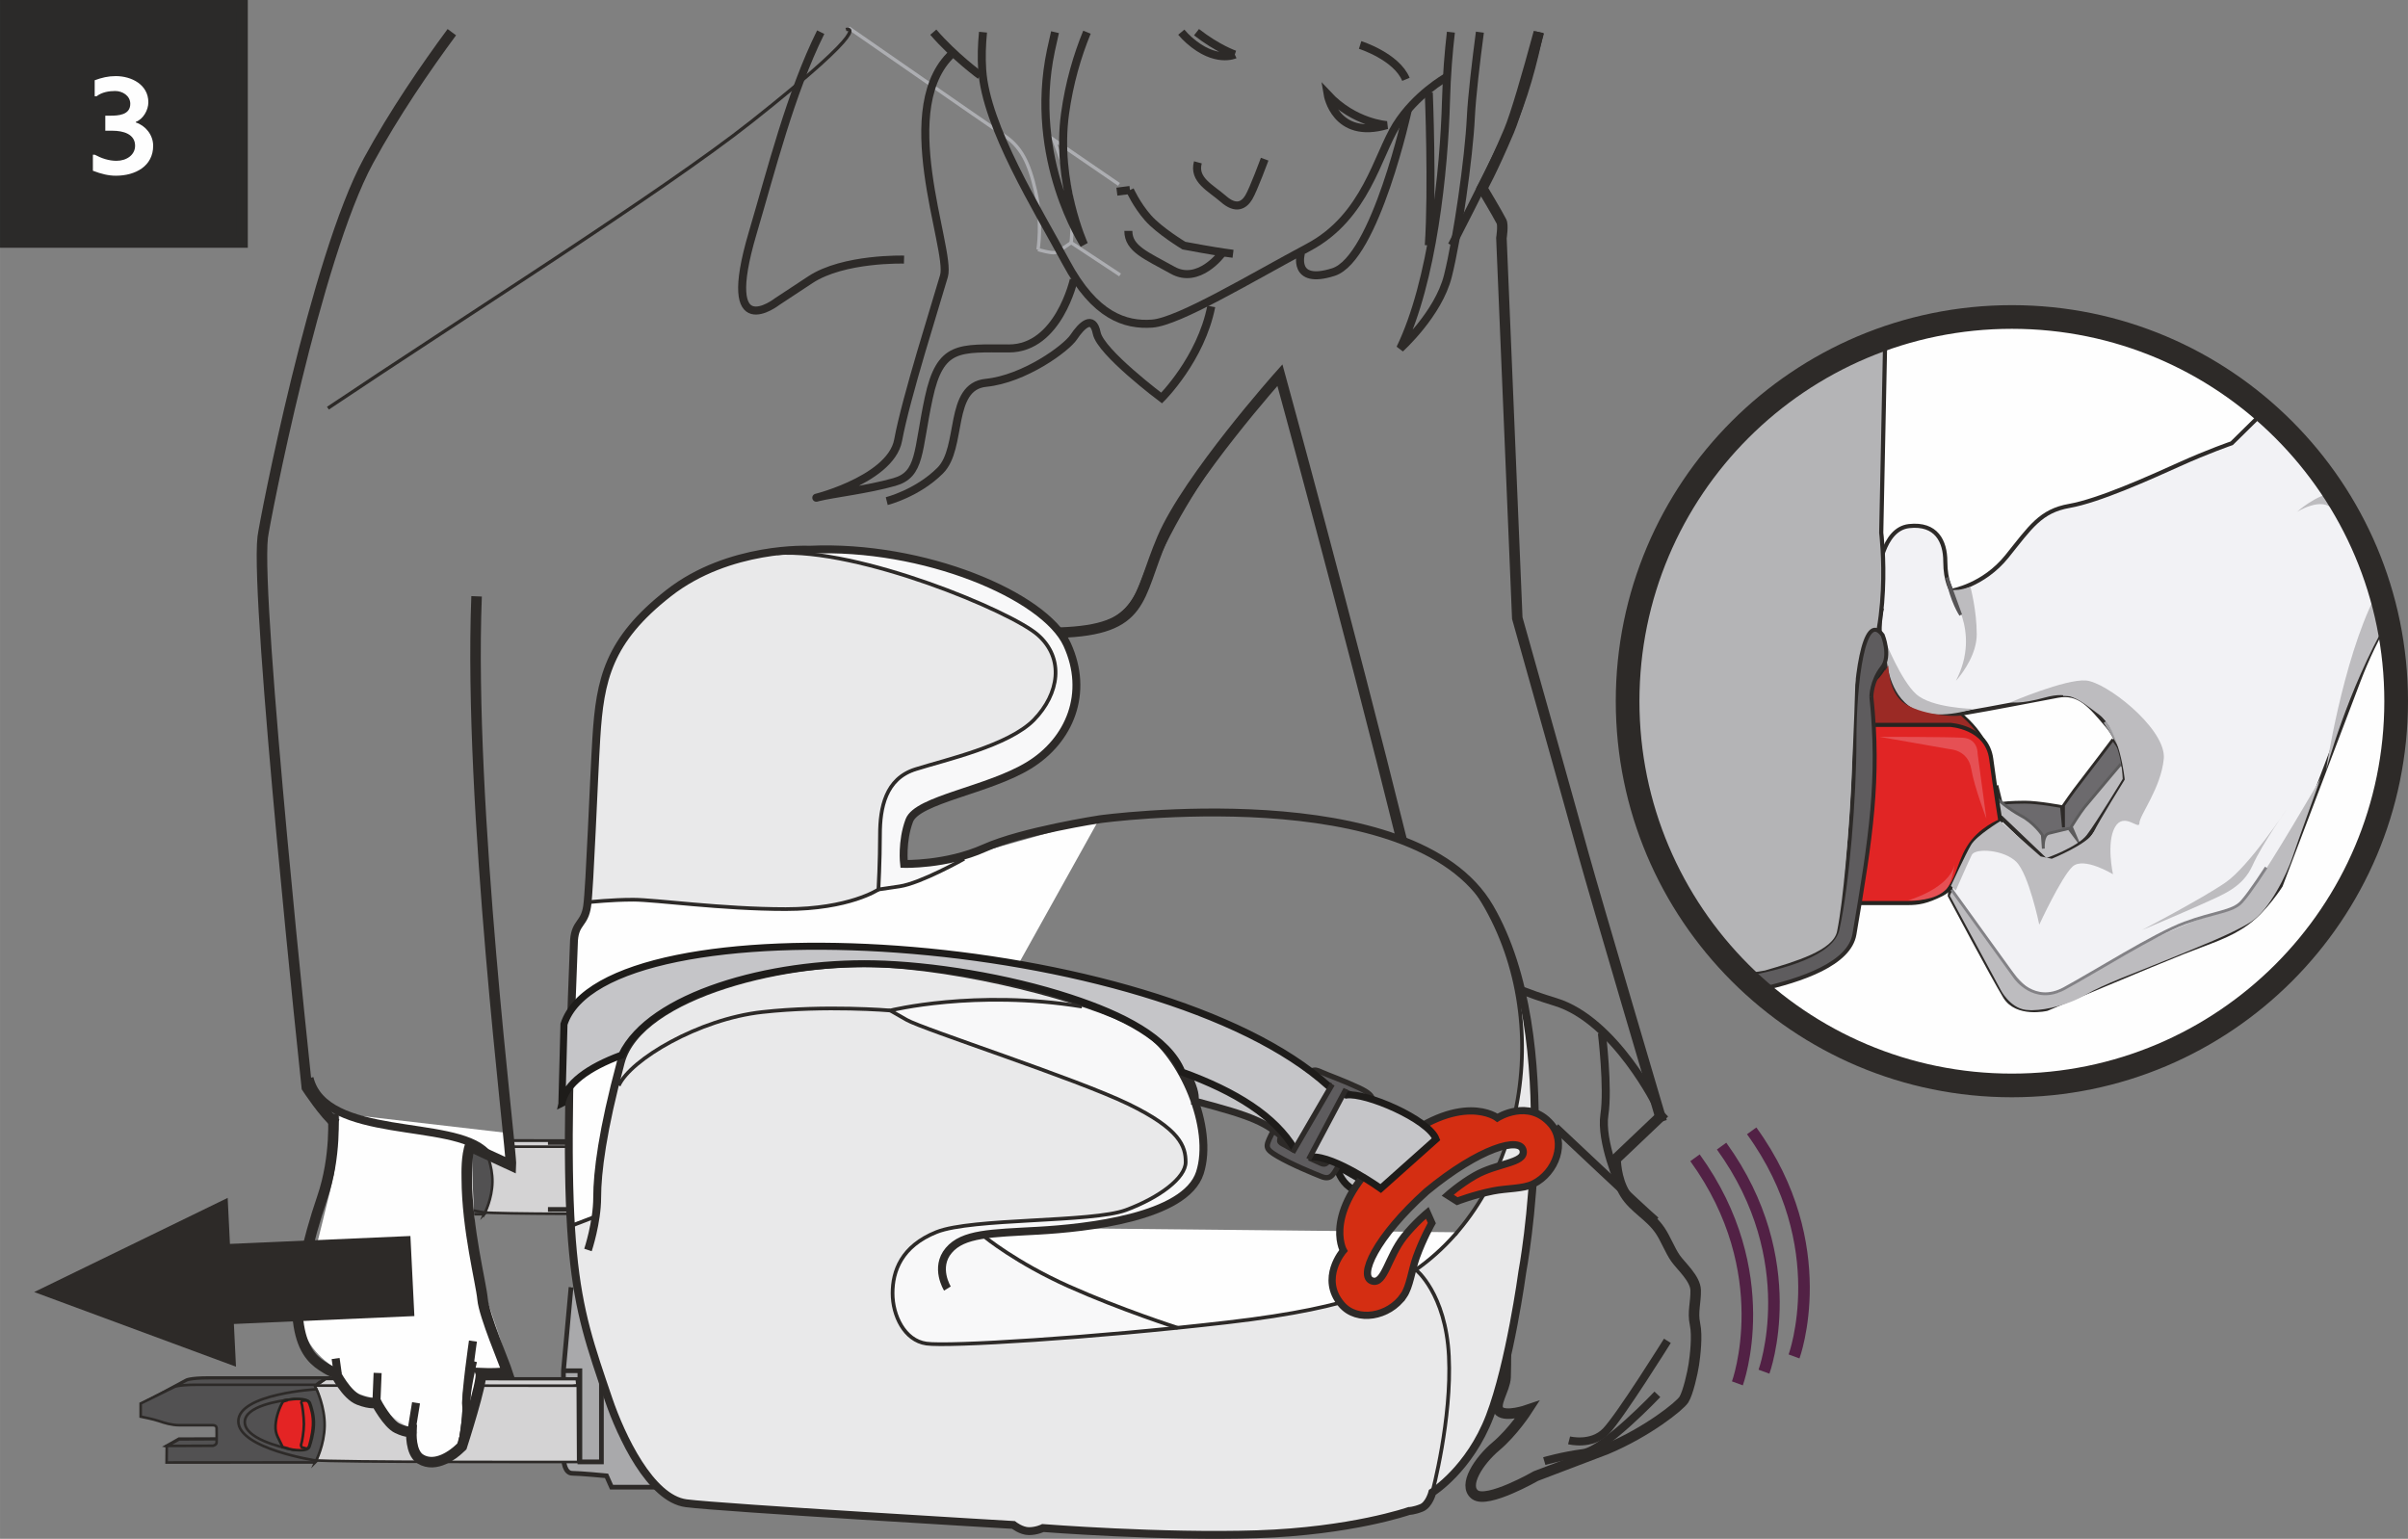 <?xml version="1.0" encoding="UTF-8"?>
<!DOCTYPE svg PUBLIC "-//W3C//DTD SVG 1.1//EN" "http://www.w3.org/Graphics/SVG/1.1/DTD/svg11.dtd">
<!-- Creator: CorelDRAW 2018 (64-Bit) -->
<svg xmlns="http://www.w3.org/2000/svg" xml:space="preserve" width="70.188mm" height="44.859mm" version="1.1" style="shape-rendering:geometricPrecision; text-rendering:geometricPrecision; image-rendering:optimizeQuality; fill-rule:evenodd; clip-rule:evenodd"
viewBox="0 0 4936.18 3154.88"
 xmlns:xlink="http://www.w3.org/1999/xlink">
 <rect x="0" y="0" width="4936.18" height="3154.88" fill="#808080" stroke="none"/>
 <defs>
  <style type="text/css">
   <![CDATA[
    .str15 {stroke:#2D2A28;stroke-width:14.44;stroke-miterlimit:4}
    .str12 {stroke:#1E1C1A;stroke-width:14.44;stroke-miterlimit:4}
    .str14 {stroke:#2D2A28;stroke-width:10.89;stroke-miterlimit:4}
    .str25 {stroke:#2B2A29;stroke-width:23.57;stroke-miterlimit:4}
    .str5 {stroke:#2D2A28;stroke-width:16.45;stroke-miterlimit:4}
    .str4 {stroke:#522145;stroke-width:23.69;stroke-miterlimit:4}
    .str11 {stroke:#2D2A28;stroke-width:7.57;stroke-miterlimit:4}
    .str13 {stroke:#2D2A28;stroke-width:14.81;stroke-miterlimit:4}
    .str20 {stroke:#9D9C9F;stroke-width:5.86;stroke-miterlimit:10}
    .str21 {stroke:#838286;stroke-width:5.86;stroke-miterlimit:10}
    .str17 {stroke:#5C5B5C;stroke-width:5.86;stroke-miterlimit:10}
    .str19 {stroke:#565456;stroke-width:5.86;stroke-miterlimit:10}
    .str2 {stroke:#2D2A28;stroke-width:5.86;stroke-miterlimit:10}
    .str7 {stroke:#2D2A28;stroke-width:9.63;stroke-miterlimit:4}
    .str23 {stroke:#2D2A28;stroke-width:8.19;stroke-miterlimit:10}
    .str16 {stroke:#2D2A28;stroke-width:8.43;stroke-miterlimit:10}
    .str18 {stroke:#262420;stroke-width:8.43;stroke-miterlimit:10}
    .str8 {stroke:#2D2A28;stroke-width:6.67;stroke-miterlimit:10}
    .str22 {stroke:#2D2A28;stroke-width:8.51;stroke-miterlimit:10}
    .str0 {stroke:#ADAEB2;stroke-width:6.87;stroke-miterlimit:4}
    .str1 {stroke:#2D2A28;stroke-width:6.87;stroke-miterlimit:4}
    .str24 {stroke:#2D2A28;stroke-width:48.51;stroke-miterlimit:4}
    .str10 {stroke:#2D2A28;stroke-width:16.15;stroke-miterlimit:4}
    .str3 {stroke:#2D2A28;stroke-width:5.36;stroke-miterlimit:10}
    .str9 {stroke:#262420;stroke-width:5.36;stroke-miterlimit:10}
    .str6 {stroke:#2D2A28;stroke-width:21.56;stroke-miterlimit:4}
    .fil12 {fill:none}
    .fil0 {fill:none;fill-rule:nonzero}
    .fil11 {fill:#5E5C5E}
    .fil5 {fill:#FEFEFE;fill-rule:nonzero}
    .fil25 {fill:#2B2A29;fill-rule:nonzero}
    .fil4 {fill:#E42424;fill-rule:nonzero}
    .fil18 {fill:#E65054;fill-rule:nonzero}
    .fil17 {fill:#E12525;fill-rule:nonzero}
    .fil7 {fill:#F8F8F9;fill-rule:nonzero}
    .fil19 {fill:#F6F5F6;fill-rule:nonzero}
    .fil16 {fill:#F2F2F5;fill-rule:nonzero}
    .fil6 {fill:#E9E9EA;fill-rule:nonzero}
    .fil22 {fill:#D6D5D6;fill-rule:nonzero}
    .fil1 {fill:#D4D3D4;fill-rule:nonzero}
    .fil15 {fill:#9B2A25;fill-rule:nonzero}
    .fil9 {fill:#C5C5C8;fill-rule:nonzero}
    .fil14 {fill:#BDBCBF;fill-rule:nonzero}
    .fil23 {fill:#B4B4B6;fill-rule:nonzero}
    .fil3 {fill:#A9A9AB;fill-rule:nonzero}
    .fil20 {fill:#757275;fill-rule:nonzero}
    .fil13 {fill:#6C6A6D;fill-rule:nonzero}
    .fil24 {fill:#5E5C5E;fill-rule:nonzero}
    .fil2 {fill:#525152;fill-rule:nonzero}
    .fil21 {fill:#484646;fill-rule:nonzero}
    .fil8 {fill:#2D2A28;fill-rule:nonzero}
    .fil10 {fill:#D42E12;fill-rule:nonzero}
   ]]>
  </style>
 </defs>
 <g id="Слой_x0020_1">
  <path class="fil0 str0" d="M2296.05 563.68l-100.3 -66.19c0,0 4.63,-45.65 1.53,-85.17 -3.07,-39.55 -37.04,-125.79 -37.04,-125.79l133.55 91.53"/>
  <path class="fil0 str0" d="M2127.83 511.67c0,0 27.62,8.19 35.3,6.03 7.74,-2.14 32.6,-20.22 32.6,-20.22"/>
  <path class="fil0 str0" d="M2127.83 511.67c0,0 9.28,-55.73 -4.61,-117.95 -13.89,-62.25 -30.86,-93.04 -64.83,-116.04 -33.96,-22.98 -318.59,-220.54 -318.59,-220.54"/>
  <path class="fil0 str1" d="M1734.15 60.51c0,0 68.06,-18.53 -193.69,188.78 -182.95,144.87 -607.31,412.17 -868.26,587.58"/>
  <path class="fil1" d="M1296.68 2338.62l-286.26 -0.27 -194.84 125.47c0,0 151.62,5.04 192.95,9.05 40.68,3.97 261.6,-121.82 289.41,-121.82l-1.27 -12.43z"/>
  <path class="fil0 str2" d="M1296.68 2338.62l-286.26 -0.27 -194.84 125.47c0,0 151.62,5.04 192.95,9.05 40.68,3.97 261.6,-121.82 289.41,-121.82l-1.27 -12.43z"/>
  <path class="fil2" d="M992.13 2351.4l-163.4 126.66 -103.98 -18.36 22.05 -12.5 83.51 -0.34c0,0 6.03,-1.34 6.33,-5.68 0.34,-4.32 0,-26.03 0,-26.03 0,0 0.34,-5.36 -7.02,-5.36l-60.47 0c-13.05,0 -26.69,-3.99 -36.07,-7.31 -9.37,-3.35 -33.34,-8.14 -33.34,-8.14l-17.39 -11.44 77.14 -41.63c0,0 5.68,-4.35 41.4,-4.35l212.18 0 -20.94 14.49z"/>
  <path class="fil0 str2" d="M992.13 2351.4l-163.4 126.66 -103.98 -18.36 22.05 -12.5 83.51 -0.34c0,0 6.03,-1.34 6.33,-5.68 0.34,-4.32 0,-26.03 0,-26.03 0,0 0.34,-5.36 -7.02,-5.36l-60.47 0c-13.05,0 -26.69,-3.99 -36.07,-7.31 -9.37,-3.35 -33.34,-8.14 -33.34,-8.14l-17.39 -11.44 77.14 -41.63c0,0 5.68,-4.35 41.4,-4.35l212.18 0 -20.94 14.49z"/>
  <path class="fil1" d="M1297.93 2351.07l-309.53 -0.27 -68.82 125.49c0,0 25.6,5.04 66.96,9.09 40.61,3.92 284.27,3.27 312.09,3.27l-0.7 -137.57z"/>
  <path class="fil0 str3" d="M1297.93 2351.07l-309.53 -0.27 -68.82 125.49c0,0 25.6,5.04 66.96,9.09 40.61,3.92 284.27,3.27 312.09,3.27l-0.7 -137.57z"/>
  <path class="fil2" d="M992.35 2489.44c-18.06,0 -267.92,0.2 -267.92,0.2l0.32 -29.95 83.49 -0.32c0,0 6.08,-1.34 6.41,-5.71 0.32,-4.37 0,-26.05 0,-26.05 0,0 0.32,-5.34 -7.05,-5.34l-60.47 0c-13,0 -26.72,-4.04 -36.04,-7.36 -9.38,-3.35 -33.4,-8.09 -33.4,-8.09l0 -23.69 59.74 -29.4c0,0 5.7,-4.37 41.46,-4.37l212.1 0c0,0 33.42,67.56 1.36,140.08z"/>
  <path class="fil0 str3" d="M992.35 2489.44c-18.06,0 -267.92,0.2 -267.92,0.2l0.32 -29.95 83.49 -0.32c0,0 6.08,-1.34 6.41,-5.71 0.32,-4.37 0,-26.05 0,-26.05 0,0 0.32,-5.34 -7.05,-5.34l-60.47 0c-13,0 -26.72,-4.04 -36.04,-7.36 -9.38,-3.35 -33.4,-8.09 -33.4,-8.09l0 -23.69 59.74 -29.4c0,0 5.7,-4.37 41.46,-4.37l212.1 0c0,0 33.42,67.56 1.36,140.08z"/>
  <path class="fil2" d="M994.03 2486.07c0,0 -140.23,-21.06 -140.23,-70.83 0,-49.79 140.92,-57.75 140.92,-57.75 0,0 15.3,31.65 14.64,66.14 -0.62,34.41 -15.33,62.44 -15.33,62.44z"/>
  <path class="fil0 str3" d="M994.03 2486.07c0,0 -140.23,-21.06 -140.23,-70.83 0,-49.79 140.92,-57.75 140.92,-57.75 0,0 15.3,31.65 14.64,66.14 -0.62,34.41 -15.33,62.44 -15.33,62.44z"/>
  <path class="fil0 str4" d="M3561.5 2836.18c0,0 83.39,-227.29 -86.9,-462.49"/>
  <path class="fil0 str4" d="M3616.02 2812.22c0,0 83.39,-227.27 -86.89,-462.49"/>
  <path class="fil0 str4" d="M3677.66 2780.93c0,0 83.44,-227.29 -86.88,-462.46"/>
  <path class="fil0 str5" d="M3418.01 2748.95c0,0 -96.69,154.94 -126.06,185.41 -29.3,30.45 -75.48,18.61 -75.48,18.61"/>
  <path class="fil0 str5" d="M3397.48 2858.67c0,0 -108.92,114.72 -151.79,120.35 -42.95,5.65 -80.06,16.57 -80.06,16.57"/>
  <path class="fil0 str6" d="M3412.05 2281.31l-100.18 95.18c0,0 0.22,39.97 18.95,70.38 18.66,30.45 51.33,44.98 72.25,75.94 10.77,15.66 20.12,40.37 31.31,56.54 11.14,16.15 40.99,41.63 41.61,65.82 0.62,24.22 -6.7,44.81 -1.39,69.42 5.31,24.69 0.15,65.67 -2.38,82.84 -2.51,17.02 -11.93,58.78 -20.42,72.08 -8.48,13.19 -74.33,66.09 -158.21,101.42l-144.97 55.18c0,0 -99.64,57.26 -124.99,38.33 -25.3,-18.95 7.96,-69.86 43.07,-99.29 35.01,-29.47 63.94,-74.25 63.94,-74.25 0,0 -43.04,14.76 -56.79,2.45 -13.74,-12.28 11.34,-44.59 12.48,-69.55 1.27,-24.83 0.37,-100.15 0.37,-100.15"/>
  <path class="fil0 str5" d="M3394.31 2502.67c-26.32,-22.33 -205.9,-191.83 -205.9,-191.83"/>
  <path class="fil0 str5" d="M3320.01 2429.74c0,0 -39.57,-89.66 -31.11,-144.42 8.48,-54.6 -5.16,-167.12 -5.16,-167.12"/>
  <path class="fil0 str5" d="M3398.34 2270.41c0,0 -86.9,-178.78 -210.01,-216.25 -28.83,-8.76 -52.45,-17.27 -72.05,-24.76"/>
  <path class="fil0 str5" d="M2964.22 158.67c0,0 -62.59,35.26 -101.74,97.83 -39.12,62.64 -62.6,187.89 -179.95,250.41 -117.5,62.59 -266.16,152.63 -320.87,156.55 -54.81,3.95 -117.45,-15.63 -176.07,-125.14 -58.78,-109.56 -164.37,-277.87 -172.18,-395.25 -1.73,-25.79 -0.81,-51.97 1.67,-77.1"/>
  <path class="fil0 str5" d="M2592.42 326.33c0,0 -22.75,61.95 -32.53,78.28 -9.87,16.27 -26.13,26.1 -52.15,3.17 -26.18,-22.77 -62.05,-39.07 -52.2,-74.95"/>
  <path class="fil0 str5" d="M2531.23 111.84c0,0 -35.07,-11.94 -78.49,-45.88m-31.18 0c4.54,5.45 9.9,11.01 16.2,16.6 54.06,47.79 93.47,29.28 93.47,29.28"/>
  <path class="fil0 str5" d="M2842.94 256.5c0,0 -66.52,-3.92 -121.34,-62.6 0,0 15.68,93.93 121.34,62.6z"/>
  <path class="fil0 str5" d="M2788.12 92.19c0,0 74.36,23.48 93.93,70.46"/>
  <path class="fil0 str5" d="M2527.63 520.32c0,0 -26.77,-3.32 -63.73,-10.02l-36.94 -6.72c0,0 -50.22,-30.17 -73.74,-57.04 -23.5,-26.8 -36.94,-56.99 -36.94,-56.99"/>
  <line class="fil0 str5" x1="2316.29" y1="389.53" x2="2289.52" y2= "392.95" />
  <path class="fil0 str5" d="M2504.16 520.32c0,0 -46.97,63.74 -100.56,33.6 -53.72,-30.14 -90.6,-43.62 -90.6,-80.51"/>
  <path class="fil0 str5" d="M2974.22 65.97c-4.55,39.2 -8.59,86.84 -10,139.71 -3.94,144.82 -27.39,371.71 -93.9,508.73 0,0 78.2,-70.43 97.78,-148.71 19.62,-78.35 43.04,-242.65 46.99,-324.79 2.1,-43.84 10.85,-116.58 18.56,-174.94"/>
  <path class="fil0 str5" d="M2666.84 518.71c0,0 -19.55,66.5 66.47,39.08 86.07,-27.37 152.61,-332.53 152.61,-332.53"/>
  <path class="fil0 str5" d="M2928.92 189.99c0,0 7.89,195.67 0,313.08"/>
  <path class="fil0 str5" d="M3156.04 65.97c-11.67,56.35 -32.28,139.13 -62.7,202.31 -50.86,105.62 -117.33,234.78 -117.33,234.78"/>
  <path class="fil0 str5" d="M2228.17 65.97c-19.8,48.26 -36.3,104.1 -44.95,167.17 -19.3,140.42 39,268.42 39,268.42 0,0 -114.87,-174.59 -68.01,-397.61 2.79,-13.25 5.63,-25.89 8.48,-37.98"/>
  <path class="fil0 str5" d="M2009.48 154.79c0,0 -52.75,-38.36 -96.34,-88.82"/>
  <path class="fil0 str5" d="M2623.73 769.12c0,0 -192.68,198.78 -279.66,430.73 -67.14,178.93 -283.75,23.19 -432.42,164.09 -148.71,140.9 -140.87,289.59 -140.87,320.77 0,0 31.28,62.67 70.38,113.56"/>
  <path class="fil0 str5" d="M2201.17 573.44c0,0 -31.31,140.94 -133.01,140.94 -101.72,0 -140.85,-7.89 -164.34,101.62 -23.49,109.61 -15.63,156.65 -70.43,172.21 -54.83,15.68 -125.22,23.5 -156.58,31.31 -31.31,7.84 148.77,-31.31 164.32,-117.33 15.75,-86.19 78.32,-281.77 93.98,-336.53 15.7,-54.85 -109.54,-352.18 23.52,-461.71"/>
  <path class="fil0 str5" d="M1853.17 532.24c0,0 -123.8,-3.74 -191.97,41.19l-68.23 44.97c0,0 -119.09,92.95 -50.19,-140.17 38.19,-128.95 77.57,-287.26 139.59,-412.27"/>
  <path class="fil0 str5" d="M1817.74 1027.38c0,0 62.62,-15.66 109.59,-62.62 46.92,-46.84 15.61,-172.18 93.91,-179.92 78.28,-7.92 164.34,-70.41 179.95,-93.98 15.68,-23.45 39.17,-46.87 46.99,-7.89 7.84,39.22 133.03,133.05 133.03,133.05 0,0 80.51,-79.91 101.77,-187.76"/>
  <path class="fil0 str5" d="M1663.19 1689.89c49.47,-19.97 87.23,-47.39 107.57,-83.39"/>
  <path class="fil0 str5" d="M1739.43 1770.89c0,0 -15.16,12.86 -44.03,31.86"/>
  <path class="fil0 str6" d="M3406.4 2299.31c0,0 -136.53,-461.66 -160.02,-546.46 -23.3,-84.88 -136.09,-485.62 -136.09,-485.62l-32.51 -779.16c0,0 4.2,-27.12 0,-34.21 -7.15,-14.29 -39.32,-68.18 -39.32,-68.18 0,0 19.33,-33.67 54.91,-117.4 13.47,-31.8 37.07,-113.35 61.16,-202.31"/>
  <path class="fil0 str6" d="M2874.03 1725.02c-110.75,-447.63 -250.31,-955.92 -250.31,-955.92 0,0 -188.14,210.98 -240.91,334.27 -52.77,123.26 -35.21,187.81 -211.28,193.67 -176.05,5.85 -281.35,-2.24 -375.65,240.68 -15.73,40.41 -25.11,146.97 -25.11,146.97l70.38 113.53"/>
  <polyline class="fil0 str7" points="1123.25,2479.55 1329.77,2479.55 1329.77,2354.18 1242.99,2354.18 "/>
  <polygon class="fil0 str7" points="1242.51,2354.17 1329.74,2354.17 1329.74,2337.13 1242.51,2337.13 "/>
  <polyline class="fil0 str7" points="1123.25,2342.36 1217.35,2342.36 1217.35,2327.22 "/>
  <path class="fil3" d="M1923.25 3047.28l-669.06 1.17 -11.63 -22.1 -69.84 -5.81c0,0 -17.49,-10.47 -17.49,-29.12l0 -181.49 16.35 -173.32c0,0 27.91,56.97 68.63,84.92 0,0 31.41,131.45 116.34,205.9 84.97,74.53 164.07,87.31 215.3,94.31 51.16,6.99 351.41,25.55 351.41,25.55z"/>
  <path class="fil0 str7" d="M2904.01 3015.34l-38.95 33.65 -1611.45 0 -10.35 -23.29c0,0 -54.56,-5.19 -70.07,-5.19 -15.56,0 -18.19,-23.34 -18.19,-36.32l0 -173.87 15.54 -171.21"/>
  <polyline class="fil0 str7" points="1155.01,2810.3 1188.72,2810.3 1188.72,2997.15 1232.84,2997.15 1232.84,2812.91 1271.77,2810.3 "/>
  <path class="fil1" d="M1182.98 2826.81l-516.38 -0.3 -221.53 142.61c0,0 172.35,5.75 219.37,10.32 46.2,4.44 488.39,-138.46 519.97,-138.46l-1.43 -14.16z"/>
  <path class="fil0 str8" d="M1182.98 2826.81l-516.38 -0.3 -221.53 142.61c0,0 172.35,5.75 219.37,10.32 46.2,4.44 488.39,-138.46 519.97,-138.46l-1.43 -14.16z"/>
  <path class="fil2" d="M645.78 2841.32l-185.78 144 -118.14 -20.92 25.01 -14.14 94.97 -0.39c0,0 6.82,-1.54 7.22,-6.48 0.37,-4.97 0,-29.6 0,-29.6 0,0 0.37,-6.08 -8.04,-6.08l-68.7 0c-14.78,0 -30.39,-4.56 -41.01,-8.33 -10.62,-3.85 -37.91,-9.23 -37.91,-9.23l-19.78 -13.02 87.66 -47.31c0,0 6.5,-4.97 47.11,-4.97l241.2 0 -23.82 16.48z"/>
  <path class="fil0 str8" d="M645.78 2841.32l-185.78 144 -118.14 -20.92 25.01 -14.14 94.97 -0.39c0,0 6.82,-1.54 7.22,-6.48 0.37,-4.97 0,-29.6 0,-29.6 0,0 0.37,-6.08 -8.04,-6.08l-68.7 0c-14.78,0 -30.39,-4.56 -41.01,-8.33 -10.62,-3.85 -37.91,-9.23 -37.91,-9.23l-19.78 -13.02 87.66 -47.31c0,0 6.5,-4.97 47.11,-4.97l241.2 0 -23.82 16.48z"/>
  <path class="fil1" d="M1184.43 2840.98l-542.87 -0.3 -78.25 142.63c0,0 29.08,5.73 76.12,10.3 46.19,4.49 514.16,3.72 545.8,3.72l-0.79 -156.35z"/>
  <path class="fil0 str3" d="M1184.43 2840.98l-542.87 -0.3 -78.25 142.63c0,0 29.08,5.73 76.12,10.3 46.19,4.49 514.16,3.72 545.8,3.72l-0.79 -156.35z"/>
  <path class="fil2" d="M646.07 2998.23c-20.51,0 -304.57,0.22 -304.57,0.22l0.35 -34.04 94.92 -0.37c0,0 6.9,-1.51 7.24,-6.45 0.37,-4.94 0,-29.62 0,-29.62 0,0 0.37,-6.06 -8.04,-6.06l-68.72 0c-14.76,0 -30.37,-4.59 -40.99,-8.36 -10.61,-3.84 -37.91,-9.23 -37.91,-9.23l0 -26.89 67.9 -33.47c0,0 6.48,-4.94 47.09,-4.94l241.16 0c0,0 37.98,76.81 1.56,159.21z"/>
  <path class="fil0 str3" d="M646.07 2998.23c-20.51,0 -304.57,0.22 -304.57,0.22l0.35 -34.04 94.92 -0.37c0,0 6.9,-1.51 7.24,-6.45 0.37,-4.94 0,-29.62 0,-29.62 0,0 0.37,-6.06 -8.04,-6.06l-68.72 0c-14.76,0 -30.37,-4.59 -40.99,-8.36 -10.61,-3.84 -37.91,-9.23 -37.91,-9.23l0 -26.89 67.9 -33.47c0,0 6.48,-4.94 47.09,-4.94l241.16 0c0,0 37.98,76.81 1.56,159.21z"/>
  <path class="fil2" d="M647.98 2994.43c0,0 -159.43,-23.97 -159.43,-80.54 0,-56.61 160.17,-65.69 160.17,-65.69 0,0 17.39,36 16.7,75.2 -0.69,39.12 -17.44,71.03 -17.44,71.03z"/>
  <path class="fil0 str3" d="M647.98 2994.43c0,0 -159.43,-23.97 -159.43,-80.54 0,-56.61 160.17,-65.69 160.17,-65.69 0,0 17.39,36 16.7,75.2 -0.69,39.12 -17.44,71.03 -17.44,71.03z"/>
  <path class="fil2" d="M600.1 2972.11c-28.26,-5.83 -98.35,-23.57 -98.35,-56.54 0,-33.07 70.74,-43.96 99.04,-46.97 7.05,-0.75 13.1,2.08 15.09,7.34 3.8,10.03 9.21,27.79 8.14,46.52 -1.06,18.88 -6.06,35.38 -9.3,44.48 -1.76,4.66 -7.47,6.6 -14.61,5.16z"/>
  <path class="fil0 str3" d="M600.1 2972.11c-28.26,-5.83 -98.35,-23.57 -98.35,-56.54 0,-33.07 70.74,-43.96 99.04,-46.97 7.05,-0.75 13.1,2.08 15.09,7.34 3.8,10.03 9.21,27.79 8.14,46.52 -1.06,18.88 -6.06,35.38 -9.3,44.48 -1.76,4.66 -7.47,6.6 -14.61,5.16z"/>
  <path class="fil4" d="M579.01 2966.1c-7.08,-16.62 -15.28,-24.76 -14.22,-43.67 1.02,-18.68 8.64,-37.86 14.79,-48.06 1.44,-2.43 11.98,-3.02 9.35,-4.34 4.44,-0.6 8.43,-1.15 11.86,-1.44 19.58,-2.01 32.41,2.08 34.41,7.34 3.8,10.03 9.18,27.81 8.12,46.49 -1.02,18.91 -6.06,35.41 -9.33,44.49 -1.74,4.68 -11.24,8.48 -33.91,5.18 -2.58,-0.42 -5.73,-1.22 -8.98,-1.93 0.96,-0.92 -11.59,-2.83 -12.08,-4.07z"/>
  <path class="fil0 str9" d="M579.01 2966.1c-7.08,-16.62 -15.28,-24.76 -14.22,-43.67 1.02,-18.68 8.64,-37.86 14.79,-48.06 1.44,-2.43 11.98,-3.02 9.35,-4.34 4.44,-0.6 8.43,-1.15 11.86,-1.44 19.58,-2.01 32.41,2.08 34.41,7.34 3.8,10.03 9.18,27.81 8.12,46.49 -1.02,18.91 -6.06,35.41 -9.33,44.49 -1.74,4.68 -11.24,8.48 -33.91,5.18 -2.58,-0.42 -5.73,-1.22 -8.98,-1.93 0.96,-0.92 -11.59,-2.83 -12.08,-4.07z"/>
  <path class="fil4" d="M628.26 2871.38c0,0 4.19,0.75 6.43,7.57 2.36,6.85 7.99,22.78 6.85,43.49 -1.15,20.7 -7.6,41.19 -7.6,41.19 0,0 -1.49,7.64 -7.59,5.75 -6.1,-1.93 -7.97,-2.29 -7.97,-2.29 0,0 -2.33,-3.27 -0.84,-6.74 1.51,-3.4 5.39,-25.58 5.39,-40.74 0,-15.2 -3.35,-40.09 -4.82,-42.4 -1.53,-2.28 0.65,-5.08 2.14,-5.46 1.51,-0.37 8.01,-0.37 8.01,-0.37z"/>
  <path class="fil0 str9" d="M628.26 2871.38c0,0 4.19,0.75 6.43,7.57 2.36,6.85 7.99,22.78 6.85,43.49 -1.15,20.7 -7.6,41.19 -7.6,41.19 0,0 -1.49,7.64 -7.59,5.75 -6.1,-1.93 -7.97,-2.29 -7.97,-2.29 0,0 -2.33,-3.27 -0.84,-6.74 1.51,-3.4 5.39,-25.58 5.39,-40.74 0,-15.2 -3.35,-40.09 -4.82,-42.4 -1.53,-2.28 0.65,-5.08 2.14,-5.46 1.51,-0.37 8.01,-0.37 8.01,-0.37z"/>
  <path class="fil5" d="M967.37 2360.54c0,0 3,223.36 20.94,275.22 17.96,51.83 57.81,171.52 57.81,171.52l-57.81 10.96c0,0 -29.92,184.46 -88.75,176.47 -58.85,-7.94 -43.86,-58.82 -43.86,-58.82 0,0 -51.88,-26.92 -62.82,-42.85 -10.97,-15.98 -17.96,-25.92 -17.96,-25.92 0,0 -53.79,-7.94 -65.78,-26.92 -12.01,-18.98 -22.97,-35.9 -22.97,-35.9 0,0 -65.5,-38.9 -66.17,-97.23 -0.65,-58.33 63.14,-273.88 67.16,-318.73 3.99,-44.86 9,-105.47 9,-105.47l351.96 40.86 3.99 57.86 -84.75 -21.04z"/>
  <path class="fil0 str5" d="M995.85 2362.41c-66.54,-69.39 -329.97,-23.05 -361.43,-152.26"/>
  <path class="fil0 str6" d="M976.95 1222.57c-17.07,432.2 72.25,1135.81 70.44,1166.67l-88.3 -40.86"/>
  <path class="fil0 str6" d="M682.86 2283.6c0,0 7.15,86.29 -22.38,172.26 -29.59,85.96 -55.72,196.76 -49.34,252.22 6.62,55.4 27.46,78.05 48.65,92.05 21.23,13.97 27.14,14.11 27.14,14.11 0,0 22.9,45.9 48.68,55.68 25.58,9.78 35.97,5.78 35.97,5.78 0,0 22.9,43.12 42.92,52.55 19.92,9.5 28.73,6.99 28.73,6.99 0,0 -2.38,43.27 18.19,55.92 32.48,20.17 70.11,-11.79 77.73,-18.68l7.57 -6.98c0,0 43.81,-135.49 38.68,-150.22 21.96,0.96 37.86,0 54.86,-1 -5.98,-18.95 -48.1,-117.05 -51.06,-150.62 -3.05,-33.62 -31.98,-143.7 -32.33,-246.78 -0.02,-12.86 -1.48,-45.55 7.62,-71.4"/>
  <line class="fil0 str5" x1="688" y1="2785.22" x2="692.49" y2= "2817.39" />
  <line class="fil0 str5" x1="774.08" y1="2814.82" x2="771.57" y2= "2875.69" />
  <line class="fil0 str5" x1="852.83" y1="2876.04" x2="843.2" y2= "2935.22" />
  <path class="fil0 str5" d="M946.71 2965.48c0,0 11.14,-60.56 9.08,-83.88 -2.03,-23.3 13.82,-90.96 13.82,-90.96"/>
  <path class="fil0 str5" d="M955.8 2881.59c-2.06,-23.3 13.67,-132.14 13.67,-132.14"/>
  <path class="fil0 str5" d="M946.71 2965.48c0,0 11.14,-60.56 9.08,-83.88"/>
  <path class="fil0 str6" d="M926.2 65.97c-53.08,71.83 -118.35,166.76 -171.02,263.79 -108.07,199.05 -212.97,741.25 -216.62,771.42 -15.7,132.96 90.36,1128.42 90.36,1128.42 0,0 35.93,54.98 60.24,74.6"/>
  <path class="fil6" d="M2230.49 2058.33c0,0 -304.57,-84.63 -441.37,-88.82 -136.77,-4.24 -397.51,63.25 -456.73,125.3 -59.24,62.02 -74.01,110.03 -85.29,180.54 -11.29,70.51 -22.78,174.89 -22.78,174.89l-4.24 44.06 -54.21 20.94c0,0 4.19,-12.7 0,0 -4.27,12.68 32.87,200.86 32.87,200.86 0,0 47.49,185.5 77.09,240.52 29.6,55 88.82,126.9 159.36,129.73 70.51,2.81 634.57,42.3 634.57,42.3 0,0 32.43,9.87 43.72,9.87 11.29,0 33.81,-4.24 33.81,-4.24 0,0 321.54,12.7 416.02,12.7 94.48,0 322.93,-47.96 322.93,-47.96 0,0 26.8,0 38.08,-12.68 11.26,-12.7 14.09,-21.16 14.09,-21.16 0,0 100.11,-105.74 122.67,-173.45 22.58,-67.68 59.24,-280.62 59.24,-280.62l29.7 -285.99 -12.78 -219.64 -19.2 -37.34 2.13 104.5 -9.6 97.03 -24.52 78.92 -41.58 94.88 -58.11 90.1 -788.29 -14.11c0,0 191.81,-33.84 227.03,-64.88 35.26,-31.01 77.56,-150.87 -14.11,-274.95 -91.65,-124.12 -180.5,-121.3 -180.5,-121.3z"/>
  <path class="fil7" d="M2409.77 2721.28c0,0 -177.9,21.56 -347.72,29.64 -169.78,8.09 -198.09,21.58 -229.1,-67.38 -30.99,-88.94 67.39,-171.14 156.33,-172.48 88.97,-1.36 301.89,-21.59 331.54,-35.04 29.64,-13.5 110.5,-48.53 110.5,-103.78 0,-55.26 -110.5,-111.87 -195.4,-141.52 -84.91,-29.64 -278.97,-105.12 -315.34,-114.54 -36.39,-9.43 -93.01,-44.49 -93.01,-44.49 0,0 190.05,-47.16 431.25,-4.02 0,0 117.27,51.21 142.86,91.62 25.6,40.44 80.86,171.16 64.7,223.71 -16.2,52.55 -51.23,111.84 -195.43,126.68 -144.2,14.83 -254.7,22.9 -254.7,22.9 0,0 33.67,28.33 107.8,71.43 74.13,43.13 285.72,117.26 285.72,117.26z"/>
  <path class="fil7" d="M1604.31 1130.61c0,0 136.56,5.39 260.56,52.13 123.95,46.72 255.15,95.22 282.09,138.37 26.97,43.09 32.35,111.37 -53.91,176.05 -86.24,64.7 -239,64.7 -271.33,120.43 -32.35,55.69 -23.34,204.83 -23.34,204.83 0,0 95.22,-5.41 179.67,-66.5 0,0 -80.86,16.18 -124,14.4 0,0 -12.58,-95.25 37.74,-118.62 50.34,-23.34 231.8,-64.68 273.13,-125.76 41.33,-61.11 80.88,-181.49 -23.35,-260.56 -104.23,-79.07 -310.84,-158.11 -537.27,-134.77z"/>
  <path class="fil5" d="M1370.96 2067.59l-18.69 11.54 -34.09 32.72 -42.67 54.01 -38.36 167.77 -17.1 160.64 -53.98 15.63 11.34 -575.77 29.12 -86.76c0,0 51.75,-11.93 199.11,3.97 147.37,15.96 317.55,21.74 392.74,-28.95 0,0 91,-4.63 179.68,-66.49l275.83 -77.75 -185.18 332.53c0,0 -171.24,-31.88 -296.68,-35.85 -125.44,-3.99 -268.82,24.39 -401.08,92.76z"/>
  <path class="fil5" d="M2016.25 2532.62l201.78 -14.19 770.61 7.96 -86.22 76.84c0,0 -180.6,112.31 -499.21,116.28 0,0 -309.98,-103.01 -386.96,-186.89z"/>
  <path class="fil6" d="M1206.55 1847.4l3.5 -0.2 86.12 -4.29c0,0 145.64,19.57 242.27,21.04 115.84,1.79 196.87,-0.62 259.96,-41.53 0,0 8.64,-69.05 6.87,-116.44 -1.79,-47.39 12.28,-107.08 64.93,-128.15 52.68,-21.09 182.58,-38.63 249.29,-105.34 66.72,-66.69 61.43,-143.95 -29.85,-196.62 -91.3,-52.67 -296.68,-121.12 -400.24,-136.92 -103.58,-15.78 -208.9,3.5 -308.99,70.21 -100.06,66.71 -136.92,142.19 -149.18,214.19l-24.69 424.05z"/>
  <path class="fil0 str10" d="M1176.66 1927.51c2.9,-37.44 21.56,-32.35 26.97,-70.06 5.38,-37.74 13.45,-258.77 18.83,-345.01 7.44,-119.14 24.26,-199.45 148.27,-296.48 123.97,-97.04 288.39,-88.94 288.39,-88.94 234.51,-10.8 482.49,94.35 528.28,194.04 45.8,99.76 5.38,196.8 -78.18,247.98 -83.54,51.23 -229.07,70.09 -245.28,113.24 -16.18,43.1 -10.77,88.92 -10.77,88.92 0,0 86.24,2.68 164.42,-32.35 78.15,-35.04 237.18,-59.3 237.18,-59.3 0,0 642.96,-88.25 799.27,181.26 156.35,269.51 66.52,747.24 66.52,747.24 0,0 -25.41,187.64 -66.77,295.79 -41.35,108.09 -117.67,155.81 -117.67,155.81 0,0 -6.37,25.43 -22.25,31.81 -15.9,6.35 -25.46,6.35 -25.46,6.35 0,0 -117.67,41.36 -311.64,47.73 -193.99,6.36 -438.87,-12.75 -438.87,-12.75 0,0 -12.73,6.38 -28.63,6.38 -15.93,0 -31.81,-12.73 -31.81,-12.73 0,0 -597.87,-34.98 -671.02,-44.51 -73.16,-9.55 -133.21,-137.25 -159.01,-213.07 -72.87,-214.24 -97.9,-274.05 -70.79,-941.33z"/>
  <path class="fil0 str11" d="M1976.28 1760.79c0,0 -88.6,49.92 -132.09,56.4l-43.47 6.42c0,0 3.18,-57.96 3.18,-112.74 0,-54.78 11.32,-114.35 72.52,-133.7 61.18,-19.33 191.63,-48.33 243.21,-101.48 51.54,-53.14 62.82,-125.63 8.04,-173.94 -54.75,-48.36 -367.24,-178.78 -534.75,-167.52"/>
  <path class="fil0 str11" d="M1800.71 1823.61c0,0 -59.6,40.24 -190.1,40.24 -130.45,0 -267.35,-19.31 -312.43,-19.31 -45.11,0 -88.6,4.84 -88.6,4.84"/>
  <path class="fil0 str11" d="M2217.88 2063.62c-219.04,-35.43 -393.02,8.06 -393.02,8.06l33.84 19.31c33.84,19.33 347.89,120.8 454.2,172.38 106.31,51.53 117.6,86.96 117.6,119.16 0,32.2 -53.15,72.49 -122.42,98.27 -69.27,25.75 -315.68,16.11 -388.18,45.08 -72.47,28.98 -90.21,80.56 -90.21,125.61 0,45.16 24.16,96.69 69.27,103.12 45.08,6.42 338.24,-11.29 616.88,-43.49 278.67,-32.23 333.05,-77.19 386.59,-107.9 232.67,-162.95 291.77,-542.95 113.88,-790.93"/>
  <path class="fil0 str11" d="M1824.88 2071.67c0,0 -132.06,-11.29 -262.54,3.22 -130.47,14.49 -269.79,97.53 -293.92,150.7"/>
  <path class="fil0 str11" d="M2414.4 2722.39c0,0 -115.99,-37.04 -223.91,-85.35 -107.93,-48.35 -172.31,-101.5 -172.31,-101.5"/>
  <path class="fil0 str11" d="M2902.44 2603.2c0,0 61.21,48.36 67.63,177.2 6.47,128.84 -33.97,279.24 -33.97,279.24"/>
  <path class="fil0 str10" d="M1942.12 2641.77c0,0 -26.97,-43.13 2.7,-78.16 29.65,-35.03 86.24,-35.03 183.28,-40.44 97.03,-5.41 301.87,-26.94 331.51,-118.59 29.68,-91.64 -35.03,-242.59 -113.21,-293.78 -78.15,-51.23 -326.13,-121.3 -525.58,-134.77 -199.45,-13.5 -510.42,61.06 -548.14,201.21 -37.73,140.18 -48.53,226.39 -48.53,277.63 0,51.18 -18.85,107.8 -18.85,107.8"/>
  <line class="fil0 str11" x1="1165.84" y1="2515.22" x2="1220.07" y2= "2494.28" />
  <polygon class="fil8" points="466.7,2455.91 70.04,2648.93 483.74,2801.99 "/>
  <polygon class="fil8" points="388.24,2553.81 396.65,2717.96 849.42,2698.21 841.28,2534.05 "/>
  <path class="fil9" d="M2739.2 2388.97c0,0 14.09,73.94 86.71,50.39l-86.71 -50.39z"/>
  <path class="fil0 str12" d="M2739.2 2388.97c0,0 14.09,73.94 86.71,50.39l-86.71 -50.39z"/>
  <path class="fil10" d="M2877.11 2656.61c13.15,-18.98 16.53,-52.13 26.25,-79.25 13.94,-38.68 31.78,-69.79 31.78,-69.79l-9.38 -21.11c0,0 -25.78,21.37 -47.78,49.17 -32.48,41.06 -39.95,97.43 -64.31,90.83 -30.84,-8.4 6.32,-89.81 110.77,-183.84 108.3,-89.44 194.29,-114.23 198.07,-82.49 2.95,25.08 -53.91,24.16 -99.32,50.26 -30.71,17.67 -55.65,40.02 -55.65,40.02l19.5 12.36c0,0 33.39,-13.02 73.71,-21.11 28.29,-5.68 61.55,-4.12 82.27,-14.34 47.11,-23.25 68.3,-85.84 36.57,-122.61 -46.35,-53.74 -110.11,-12.91 -110.11,-12.91 0,0 -74.96,-58.11 -216.99,60.49l-0.08 -0.05c-1.14,0.97 -2.26,1.98 -3.4,2.97 -1.17,0.99 -2.29,1.96 -3.47,2.93l0.05 0.07c-138.17,123.06 -91.7,205.72 -91.7,205.72 0,0 -49.81,57.09 -3.47,110.83 31.73,36.82 96.78,25.06 126.68,-18.16z"/>
  <path class="fil0 str13" d="M2877.11 2656.61c13.15,-18.98 16.53,-52.13 26.25,-79.25 13.94,-38.68 31.78,-69.79 31.78,-69.79l-9.38 -21.11c0,0 -25.78,21.37 -47.78,49.17 -32.48,41.06 -39.95,97.43 -64.31,90.83 -30.84,-8.4 6.32,-89.81 110.77,-183.84 108.3,-89.44 194.29,-114.23 198.07,-82.49 2.95,25.08 -53.91,24.16 -99.32,50.26 -30.71,17.67 -55.65,40.02 -55.65,40.02l19.5 12.36c0,0 33.39,-13.02 73.71,-21.11 28.29,-5.68 61.55,-4.12 82.27,-14.34 47.11,-23.25 68.3,-85.84 36.57,-122.61 -46.35,-53.74 -110.11,-12.91 -110.11,-12.91 0,0 -74.96,-58.11 -216.99,60.49l-0.08 -0.05c-1.14,0.97 -2.26,1.98 -3.4,2.97 -1.17,0.99 -2.29,1.96 -3.47,2.93l0.05 0.07c-138.17,123.06 -91.7,205.72 -91.7,205.72 0,0 -49.81,57.09 -3.47,110.83 31.73,36.82 96.78,25.06 126.68,-18.16z"/>
  <path class="fil11" d="M2664.92 2224.22c0,0 -47.34,78.4 -59.17,102.67 -11.79,24.29 -12.88,28.38 12.95,43.49 29.33,17.2 75.2,35.85 90.06,41.76 21.44,8.51 25.11,-6.95 38.75,-28.73 32.98,-52.6 27.77,-44.59 50.76,-90.46 16.58,-33.19 28.95,-43.32 -12.55,-62.8 -33.42,-15.68 -63.94,-26.1 -78.8,-32.92 -12.11,-5.56 -21.26,-8.12 -42.01,26.99zm18.41 9.82c12.5,-18.81 14.07,-19.99 33.79,-12.3 3.64,1.43 7.54,2.93 11.68,4.52l-76.09 132.01c-7.94,-4.44 -13.9,-7.99 -18.83,-10.52 -13,-6.65 -14.44,-7.42 -3.07,-26.42 13.52,-22.58 52.52,-87.28 52.52,-87.28zm73.61 3.7c5.41,2.38 11.06,5.01 16.89,7.89 16.35,8.09 20.54,11.58 3.38,39.07 -12.63,20.27 -28.58,53.29 -49.4,88.13 -8.33,14.07 -11.21,16.47 -21.51,11.44 -8.49,-3.57 -16.03,-6.97 -22.75,-10.12l73.39 -136.41z"/>
  <path class="fil12 str14" d="M2664.92 2224.22c0,0 -47.34,78.4 -59.17,102.67 -11.79,24.29 -12.88,28.38 12.95,43.49 29.33,17.2 75.2,35.85 90.06,41.76 21.44,8.51 25.11,-6.95 38.75,-28.73 32.98,-52.6 27.77,-44.59 50.76,-90.46 16.58,-33.19 28.95,-43.32 -12.55,-62.8 -33.42,-15.68 -63.94,-26.1 -78.8,-32.92 -12.11,-5.56 -21.26,-8.12 -42.01,26.99zm18.41 9.82c12.5,-18.81 14.07,-19.99 33.79,-12.3 3.64,1.43 7.54,2.93 11.68,4.52l-76.09 132.01c-7.94,-4.44 -13.9,-7.99 -18.83,-10.52 -13,-6.65 -14.44,-7.42 -3.07,-26.42 13.52,-22.58 52.52,-87.28 52.52,-87.28zm73.61 3.7c5.41,2.38 11.06,5.01 16.89,7.89 16.35,8.09 20.54,11.58 3.38,39.07 -12.63,20.27 -28.58,53.29 -49.4,88.13 -8.33,14.07 -11.21,16.47 -21.51,11.44 -8.49,-3.57 -16.03,-6.97 -22.75,-10.12l73.39 -136.41z"/>
  <path class="fil9" d="M2449.84 2257.58c119.44,31.26 146.46,43.49 187.2,80.73l8.98 -103.46c-76.66,-20.94 -185.93,-120.32 -241.68,-93.85 16.95,42.15 50,86.79 45.5,116.58z"/>
  <path class="fil0 str15" d="M2449.84 2257.58c119.44,31.26 146.46,43.49 187.2,80.73l8.98 -103.46c-76.66,-20.94 -185.93,-120.32 -241.68,-93.85 16.95,42.15 50,86.79 45.5,116.58z"/>
  <path class="fil9" d="M1151.83 2261.84c8.16,-40.04 53.02,-73.12 122.66,-98.75 58.6,-123.03 303.9,-191.51 517.1,-187.02 117.1,2.45 272.99,27.24 402.35,69.67 106.22,34.83 200.44,82 228.9,152.13 110.91,40.12 191.22,90.96 231.01,157.94 6.94,11.69 23.89,11.16 34.73,16.2 47.17,-2.81 141.8,64.68 141.8,64.68l113.43 -101.2c-15.61,-40.97 -144.55,-96.22 -184.04,-90.51 -11.46,-5.78 -25.7,-8.58 -36.13,-18.01 -351.98,-319.14 -1482.24,-387.38 -1567.53,-127.22l-4.27 162.09z"/>
  <path class="fil0 str12" d="M1151.83 2261.84c8.16,-40.04 53.02,-73.12 122.66,-98.75 58.6,-123.03 303.9,-191.51 517.1,-187.02 117.1,2.45 272.99,27.24 402.35,69.67 106.22,34.83 200.44,82 228.9,152.13 110.91,40.12 191.22,90.96 231.01,157.94 6.94,11.69 23.89,11.16 34.73,16.2 47.17,-2.81 141.8,64.68 141.8,64.68l113.43 -101.2c-15.61,-40.97 -144.55,-96.22 -184.04,-90.51 -11.46,-5.78 -25.7,-8.58 -36.13,-18.01 -351.98,-319.14 -1482.24,-387.38 -1567.53,-127.22l-4.27 162.09z"/>
  <polygon class="fil11" points="2678.87,2384.06 2760.95,2229 2732.83,2217.56 2648.01,2368.18 "/>
  <line class="fil12 str14" x1="2682.69" y1="2376.85" x2="2759.11" y2= "2232.88" />
  <line class="fil12 str14" x1="2731.06" y1="2222.96" x2="2649.83" y2= "2362.77" />
  <path class="fil5" d="M4124.19 2225.35c-435.07,0 -787.73,-352.67 -787.73,-787.73 0,-435.07 352.65,-787.75 787.73,-787.75 435.07,0 787.73,352.67 787.73,787.75 0,435.05 -352.65,787.73 -787.73,787.73z"/>
  <path class="fil2" d="M3824.22 1413.01l-46.49 450.35c0,0 -53.89,86.99 -159.78,132.54 -7.13,3.42 -20.11,7.29 -37.73,11.47 -150.2,-143.45 -243.78,-345.68 -243.78,-569.77l0 0c0,-101.64 19.26,-198.78 54.32,-287.98l461.97 149.41 -28.51 113.98z"/>
  <path class="fil0 str16" d="M3824.22 1413.01l-46.49 450.35c0,0 -53.89,86.99 -159.78,132.54 -7.13,3.42 -20.11,7.29 -37.73,11.47m-189.46 -857.76l461.97 149.39 -28.51 114"/>
  <path class="fil13" d="M4331.51 1515.78c0,0 -52.3,69.44 -67.38,88.54 -15.06,19.01 -34.19,47.04 -34.19,47.04l0 44.83 -3.99 -42.58c0,0 -47.29,-9.01 -75.45,-9.01 -28.16,0 -46.25,2.24 -46.25,2.24l0 7.86 -10.07 -41.46 -16.06 5.58 0.99 137.89 169.95 132.22 188.02 -224.16 -105.57 -149z"/>
  <path class="fil0 str2" d="M4331.51 1515.78c0,0 -52.3,69.44 -67.38,88.54 -15.06,19.01 -34.19,47.04 -34.19,47.04l0 44.83 -3.99 -42.58c0,0 -47.29,-9.01 -75.45,-9.01 -28.16,0 -46.25,2.24 -46.25,2.24l0 7.86 -10.07 -41.46 -16.06 5.58 0.99 137.89 169.95 132.22 188.02 -224.16 -105.57 -149"/>
  <path class="fil14" d="M4347.61 1566.2c0,0 -65.35,77.33 -74.41,88.55 -9.06,11.19 -27.17,40.29 -27.17,40.29l10.07 23.57 -15.09 -20.17c0,0 -28.16,6.75 -41.21,10.07 -13.1,3.38 -11.09,31.39 -11.09,31.39l-2.01 -28.01c0,0 -16.08,-24.66 -43.24,-39.22 -27.14,-14.56 -49.27,-34.76 -49.27,-34.76l7.05 88.58 121.7 85.15 124.67 -78.47 30.14 -137.85 -30.14 -29.1z"/>
  <path class="fil0 str17" d="M4347.61 1566.2c0,0 -65.35,77.33 -74.41,88.55 -9.06,11.19 -27.17,40.29 -27.17,40.29l10.07 23.57 -15.09 -20.17c0,0 -28.16,6.75 -41.21,10.07 -13.1,3.38 -11.09,31.39 -11.09,31.39l-2.01 -28.01c0,0 -16.08,-24.66 -43.24,-39.22 -27.14,-14.56 -49.27,-34.76 -49.27,-34.76l7.05 88.58 121.7 85.15 124.67 -78.47 30.16 -137.85 -30.16 -29.1"/>
  <path class="fil15" d="M4081.87 1555.98c0,0 -6.85,-42.6 -55.18,-86.09 -48.28,-43.47 -118.92,-120.09 -118.92,-120.09l-33.42 -2.08c0,0 -3.72,12.46 -18.58,33.15 -14.89,20.72 -29.75,22.78 -29.75,22.78l5.04 82.44 167.77 8.69c0,0 67.61,10.59 83.04,61.21z"/>
  <path class="fil0 str9" d="M4081.87 1555.98c0,0 -6.85,-42.6 -55.18,-86.09 -48.28,-43.47 -118.92,-120.09 -118.92,-120.09l-33.42 -2.08c0,0 -3.72,12.46 -18.58,33.15 -14.89,20.72 -29.75,22.78 -29.75,22.78l5.04 82.44 167.77 8.69c0,0 67.61,10.59 83.04,61.21"/>
  <path class="fil16" d="M4893.99 1269.93c-20.32,36.5 -41.49,79.32 -59.05,125.45 -52.03,136.68 -159.78,420.37 -159.78,420.37 0,0 -31.61,49.72 -68.77,76.64 -37.14,26.92 -74.31,37.24 -131.89,60.04 -57.61,22.75 -278.72,115.99 -278.72,115.99 0,0 -61.31,14.46 -85.47,-24.89 -24.14,-39.35 -113.33,-207.07 -113.33,-207.07l11.17 -120.11 94.73 -39.32 91.05 86.93c0,0 66.91,-22.75 87.33,-49.67 20.42,-26.95 74.34,-115.99 74.34,-115.99 0,0 0,-68.32 -35.33,-109.73 -35.28,-41.44 -57.58,-70.44 -102.19,-62.13 -44.58,8.29 -139.33,26.94 -189.5,35.21 -50.17,8.28 -109.63,-2.06 -135.63,-33.12 -26.01,-31.06 -27.81,-80.74 -27.81,-80.74 0,0 -23.2,-15.9 -19.45,-42.82 3.67,-26.89 11.04,-54.5 11.04,-54.5 -16.72,-8.31 -6.5,-72.49 -6.5,-72.49 0,0 7.44,-93.21 63.16,-99.39 55.75,-6.22 74.34,31.06 74.34,72.47 0,41.38 13,60.07 13,60.07 0,0 65.03,-10.39 113.31,-70.41 48.33,-60.07 68.77,-93.18 128.22,-103.56 59.45,-10.35 165.38,-57.96 224.83,-84.88 59.44,-26.91 107.77,-43.49 107.77,-43.49 0,0 25.94,-25.46 66.45,-65.43 125.58,109.38 216.15,257.91 252.72,426.58z"/>
  <path class="fil0 str16" d="M4893.99 1269.94c-20.33,36.49 -41.49,79.31 -59.05,125.42 -52.03,136.7 -159.78,420.36 -159.78,420.36 0,0 -31.61,49.74 -68.77,76.66 -37.14,26.92 -74.31,37.24 -131.89,60.04 -57.61,22.75 -278.72,115.99 -278.72,115.99 0,0 -61.31,14.46 -85.47,-24.89 -24.14,-39.35 -113.33,-207.07 -113.33,-207.07l11.17 -120.11 94.73 -39.32 91.05 86.93c0,0 66.91,-22.75 87.33,-49.67 20.44,-26.95 74.34,-115.99 74.34,-115.99 0,0 0,-68.32 -35.33,-109.73 -35.28,-41.44 -57.58,-70.44 -102.19,-62.13 -44.58,8.29 -139.33,26.94 -189.5,35.21 -50.17,8.28 -109.63,-2.06 -135.63,-33.12 -26.01,-31.06 -27.81,-80.76 -27.81,-80.76 0,0 -23.2,-15.88 -19.45,-42.8 3.67,-26.89 11.04,-54.5 11.04,-54.5 -16.72,-8.31 -6.5,-72.49 -6.5,-72.49 0,0 7.44,-93.21 63.16,-99.39 55.75,-6.22 74.34,31.06 74.34,72.47 0,41.38 13,60.07 13,60.07 0,0 65.05,-10.39 113.31,-70.41 48.33,-60.07 68.77,-93.18 128.22,-103.56 59.47,-10.35 165.38,-57.96 224.83,-84.88 59.44,-26.91 107.77,-43.49 107.77,-43.49 0,0 25.94,-25.46 66.45,-65.43"/>
  <path class="fil17" d="M3831.06 1486.09l166.11 0c0,0 75.92,3.67 84.68,69.89 8.83,66.21 18.74,127.53 18.74,127.53 0,0 -41.83,15.92 -64.91,53.93 -23.12,37.98 -23.12,79.69 -55,95.62 -31.93,15.9 -48.43,18.36 -70.41,18.36l-110.01 0 30.81 -365.33z"/>
  <path class="fil0 str18" d="M3831.06 1486.09l166.11 0c0,0 75.92,3.67 84.68,69.89 8.83,66.21 18.74,127.53 18.74,127.53 0,0 -41.81,15.92 -64.91,53.93 -23.12,37.98 -23.12,79.69 -55,95.62 -31.93,15.9 -48.43,18.36 -70.41,18.36l-110.01 0 30.81 -365.33"/>
  <path class="fil18" d="M4071.91 1678.24l-17.96 -133.01c0,0 1.61,-30.96 -31.06,-32.77 -32.7,-1.81 -170,-1.81 -170,-1.81l145.49 25.51c0,0 35.92,1.81 42.47,40.09 6.55,38.21 31.06,102 31.06,102z"/>
  <path class="fil18" d="M4006.53 1773c0,0 -4.91,41.88 -19.62,52.82 -26.15,23.64 -75.17,20.04 -75.17,20.04 0,0 83.38,-23.67 94.8,-72.87z"/>
  <path class="fil14" d="M4009.45 1395.74c0,0 1.79,-1.88 4.67,-5.41 11.06,-13.43 38.05,-50.37 38.05,-89.82 0,-49.74 -13,-97.36 -13,-97.36 0,0 -18.59,6.25 -27.89,6.25 -9.28,0 -16.7,2.01 -16.7,2.01 0,0 68.75,80.81 14.86,184.32z"/>
  <path class="fil14" d="M4045.26 1453.36c-0.6,0.2 -77.5,26.31 -124.43,-1.03 -49.45,-28.8 -53.1,-98.66 -53.1,-98.66l-3.15 -39.87c0.13,0.31 31.63,80.14 63.15,109.06 31.46,28.9 116.93,30.48 117.53,30.49l0 0.01z"/>
  <path class="fil14" d="M4756.9 1596.25c-0.31,0.53 -109.63,188.48 -130.04,211.2 -20.47,22.78 -27.89,53.82 -81.78,66.29 -53.89,12.41 -148.66,57.96 -193.22,84.9 -44.58,26.92 -131.94,76.59 -131.94,76.59 0,0 -35.3,6.22 -50.14,0 -14.87,-6.18 -55.75,-55.88 -55.75,-55.88l-111.48 -155.33 -5.56 12.46 104.01 192.57c0,0 18.6,37.3 52.02,41.41 3,0.37 6.27,0.58 9.73,0.63l3.53 0c30.66,-0.42 75.67,-11.98 109.38,-31.71 39.03,-22.78 98.47,-43.47 163.53,-70.41 65,-26.89 135.61,-53.82 174.66,-78.68 39,-24.83 74.28,-99.41 85.45,-132.53 11.13,-33.02 57.31,-160.7 57.6,-161.49l0 -0.01z"/>
  <path class="fil14" d="M4390.86 1906.84c0,0 83.61,-35.21 124.5,-53.82 40.89,-18.66 81.75,-33.15 102.19,-78.68 20.42,-45.57 70.61,-115.99 70.61,-115.99 0,0 -78.05,118.05 -126.36,151.17 -48.3,33.15 -170.94,97.31 -170.94,97.31z"/>
  <path class="fil19" d="M4019.27 1260.8c0,0 -18.58,-26.94 -27.86,-76.64l27.86 76.64z"/>
  <path class="fil0 str19" d="M4019.27 1260.8c0,0 -18.58,-26.94 -27.86,-76.64l27.86 76.64"/>
  <path class="fil0 str20" d="M4229.22 1424.38c0,0 57.61,-4.12 109.63,26.94"/>
  <path class="fil14" d="M4193.9 1764.11c-0.63,2.64 -11.37,48.48 -11.31,92.33 0.01,3.01 0.06,6.01 0.18,8.99l11.13 -101.2 0 -0.13z"/>
  <line class="fil0 str20" x1="4281.24" y1="1724.62" x2="4309.14" y2= "1763.98" />
  <path class="fil0 str20" d="M4314.69 1480.29c0,0 55.77,80.74 59.47,126.31l3.72 45.55"/>
  <path class="fil0 str21" d="M4000.69 1824.01l130.03 180.15c0,0 39.05,55.92 100.36,22.8 61.33,-33.15 185.81,-111.84 247.13,-134.59 61.31,-22.77 98.47,-22.77 117.05,-43.47 18.59,-20.74 50.14,-70.43 50.14,-70.43"/>
  <path class="fil14" d="M4121.87 1439.65c0,0 111.2,-47.66 153.97,-44.51 41.47,3.13 157.8,94.15 159.89,154.73l0 3.03c-0.03,0.92 -0.08,1.84 -0.16,2.74 -5.73,60.39 -49.94,115.99 -49.94,131.89 0,15.88 -31.36,-23.82 -49.9,7.94 -18.55,31.78 -4.29,96.93 -4.29,96.93 0,0 -59.84,-36.57 -82.67,-15.9 -22.79,20.63 -68.27,118.9 -68.42,119.21l-0.01 0c-0.06,-0.3 -21.45,-103.34 -47.09,-128.74 -25.66,-25.43 -84.11,-28.61 -91.25,-14.32 -7.1,14.32 -32.77,73.09 -32.77,73.09l-9.97 -9.49 0 -0.02c0.31,-0.67 29.97,-65.24 41.35,-84.22 11.39,-19.05 59.97,-48.5 59.97,-48.5l82.57 72.32 22.83 4.76c0,0 74.16,-30.11 85.57,-53.98 11.39,-23.84 64.01,-108.3 64.01,-108.3 0,0 -9.85,-101.45 -52.62,-133.2 -42.77,-31.81 -59.89,-49.3 -111.2,-34.99 -51.3,14.29 -69.86,9.53 -69.86,9.53z"/>
  <path class="fil14" d="M4708.61 1049.56c0.32,-0.2 52.06,-33.02 74.29,-4.11 22.28,28.98 55.73,86.95 55.73,86.95 0,0 1.48,-9.05 2.22,-22.22 -15.86,-34.71 -34.19,-68.05 -54.74,-99.82 -36.99,2.12 -77.28,38.99 -77.5,39.2z"/>
  <path class="fil14" d="M4877.39 1206.24c-3.14,5.84 -6.15,11.6 -9.01,17.27 -66.89,132.53 -100.33,356.15 -100.33,356.15 0,0 43.7,-164.32 126.4,-307.78 -4.76,-22.24 -10.46,-44.13 -17.06,-65.64z"/>
  <path class="fil15" d="M4021.79 1468.66c-0.63,0.07 -90.56,10.03 -119.67,-4.47 -28.9,-14.45 -44.99,-76.35 -45.24,-77.31l0 -0.04 14.07 -22.36 0.01 0c-0.01,0.87 -0.1,56.02 34.19,78.43 41.07,26.79 116.05,25.75 116.64,25.75z"/>
  <path class="fil2" d="M3461.12 1382.49c0,0 143.06,8.29 249,-16.55 105.87,-24.85 143.05,-47.61 143.05,-47.61l0 -620.58c-269.67,98.82 -470.24,340.87 -509.63,633.97 11.97,2.59 21.32,5.32 26.94,8.2 42.77,21.88 78.4,45.7 78.4,45.7l11.19 -3.1 1.04 -0.03z"/>
  <path class="fil0 str16" d="M3461.12 1382.49c0,0 143.06,8.29 249,-16.55 105.87,-24.85 143.05,-47.61 143.05,-47.61l0 -620.58m-509.63 633.97c11.96,2.59 21.32,5.32 26.94,8.2 42.77,21.88 78.4,45.7 78.4,45.7l11.19 -3.1"/>
  <path class="fil2" d="M3768.16 1878.35l29.68 -29.52 36.07 -329.61c0,0 3.13,-35.47 0,-54.38 -3.2,-18.9 -7.44,-62.02 -7.44,-62.02l-21.19 12.41c0,0 3.15,51.98 -4.22,69.74 -7.47,17.67 -20.17,66.15 -20.17,66.15 0,0 -8.48,21.23 -8.48,51.95 0,30.74 -4.25,275.29 -4.25,275.29z"/>
  <path class="fil0 str3" d="M3768.16 1878.35l29.68 -29.52 36.07 -329.61c0,0 3.13,-35.47 0,-54.38 -3.2,-18.9 -7.44,-62.02 -7.44,-62.02l-21.19 12.41c0,0 3.15,51.98 -4.22,69.74 -7.47,17.67 -20.17,66.15 -20.17,66.15 0,0 -8.48,21.23 -8.48,51.95 0,30.74 -4.25,275.29 -4.25,275.29"/>
  <path class="fil20" d="M3831.06 1486.09l-26.37 0.18 -9.33 37.66c0,0 13.95,-13.02 22.13,-15.58 8.16,-2.62 13.57,-22.25 13.57,-22.25z"/>
  <path class="fil21" d="M3824.12 1413.02l-0.04 0 -0.06 0c-1.22,0.06 -7.79,0.45 -9.5,1.83 -1.86,1.49 -5.36,2.36 -5.36,2.36l1.41 32.26 0.01 0c0.22,-0.65 6.32,-18.79 8.95,-21.77 2.5,-2.76 4.5,-2.69 4.8,-2.66l0 -2.86 -0.11 -9.16 -0.09 0z"/>
  <path class="fil20" d="M3712.7 1467.87c0,0 -24.16,22.77 -31.58,66.29 -7.44,43.47 -37.19,368.58 -37.19,368.58 0,0 -1.84,53.82 66.91,16.55 -14.86,20.66 -33.44,49.69 -92.91,70.41 -14.14,4.92 -28.16,9.72 -41.33,14.19 -4.23,-4.09 -8.4,-8.22 -12.53,-12.4 14.53,-11.32 27.89,-24.64 35.28,-39.08 22.3,-43.49 55.75,-401.7 55.75,-401.7 0,0 0,-29.02 -16.72,-41.43 39.03,-16.6 74.33,-41.41 74.33,-41.41z"/>
  <path class="fil22" d="M3837.42 942.71l1.75 -239.63c-9.56,3.71 -19.02,7.62 -28.38,11.69 7.2,36.92 26.63,227.94 26.63,227.94z"/>
  <path class="fil23" d="M3864.55 693.74l-8.17 398.55c0,0 26.1,208.21 -51.11,322.93 -6.48,223.79 -1.34,357.62 -22.75,491.47 -17.14,106.89 -118.46,93.79 -197.9,104.86 -152.77,-143.69 -248.18,-347.67 -248.18,-573.93l0 0c0,-344.05 220.64,-636.55 528.12,-743.87z"/>
  <path class="fil0 str22" d="M3864.55 693.74l-8.17 398.55c0,0 26.1,208.18 -51.11,322.93 -6.48,223.79 -1.34,357.62 -22.75,491.47 -17.14,106.89 -118.46,93.79 -197.9,104.86"/>
  <path class="fil24" d="M3836.17 1428.13c17.65,169.58 -1.06,289.11 -34.73,487.33 -10.23,60.17 -106.96,94.19 -197.31,113.83 -11.19,-9.85 -22.1,-20 -32.72,-30.46 85.68,-15.15 184.12,-43.47 195.3,-93.92 20.22,-91.03 34.74,-270.95 34.74,-387.04 0,-121.1 18.93,-268.6 57.88,-215.82 0,0 17.39,42.79 -1.04,66.29 -22.11,28.14 -22.11,59.79 -22.11,59.79z"/>
  <path class="fil0 str23" d="M3836.17 1428.13c17.65,169.58 -1.06,289.11 -34.73,487.33 -10.23,60.17 -106.96,94.19 -197.31,113.83m-32.72 -30.46c85.68,-15.15 184.12,-43.47 195.3,-93.92 20.22,-91.03 34.74,-270.95 34.74,-387.04 0,-121.1 18.93,-268.6 57.88,-215.82 0,0 17.39,42.79 -1.04,66.29 -22.11,28.11 -22.11,59.79 -22.11,59.79"/>
  <path class="fil23" d="M3569.45 1996.91c24.87,-3.43 45.97,-6.46 48.48,-7.19 61.18,-17.94 140.1,-40.81 147.99,-80.39 27.15,-136.27 37.02,-493.68 37.61,-515.89l0 -1.05c-0.96,1.2 -28.12,36.08 -24.19,110.25 3.63,68.63 22.17,395.22 -217.8,486.31 2.62,2.67 5.25,5.32 7.91,7.96z"/>
  <path class="fil0 str24" d="M4124.19 2225.35c-435.07,0 -787.73,-352.67 -787.73,-787.73 0,-435.07 352.65,-787.75 787.73,-787.75 435.07,0 787.73,352.67 787.73,787.75 0,435.05 -352.65,787.73 -787.73,787.73z"/>
  <polygon class="fil25" points="11.79,496.18 496.18,496.18 496.18,11.79 11.79,11.79 "/>
  <polygon class="fil0 str25" points="11.79,496.18 496.18,496.18 496.18,11.79 11.79,11.79 "/>
  <path class="fil5" d="M190.39 317.28l0 32.79c17.56,6.73 32.23,10.18 47.23,10.18 39.85,0 76.33,-19.57 76.33,-61.42 0,-22.61 -16.12,-41.53 -35.6,-47.78l0 -1.13c15.23,-5.69 25.74,-24.29 25.74,-40.16 0,-36.48 -34.8,-53.72 -66.79,-53.72 -15.55,0 -28.54,3.12 -43.21,8.5l0 32.79 3.92 0c11.07,-8.5 25.5,-10.75 38.17,-10.75 14.43,0 30.87,9.3 30.87,26.3 0,22.93 -24.38,24.3 -41.05,24.3l-10.18 0 0 30.87 14.99 0c21.25,0 46.1,6.49 46.1,30.78 0,18.68 -17.24,30.87 -38.16,30.87 -15.8,0 -30.79,-5.13 -44.42,-12.43l-3.93 0z"/>
 </g>
</svg>
